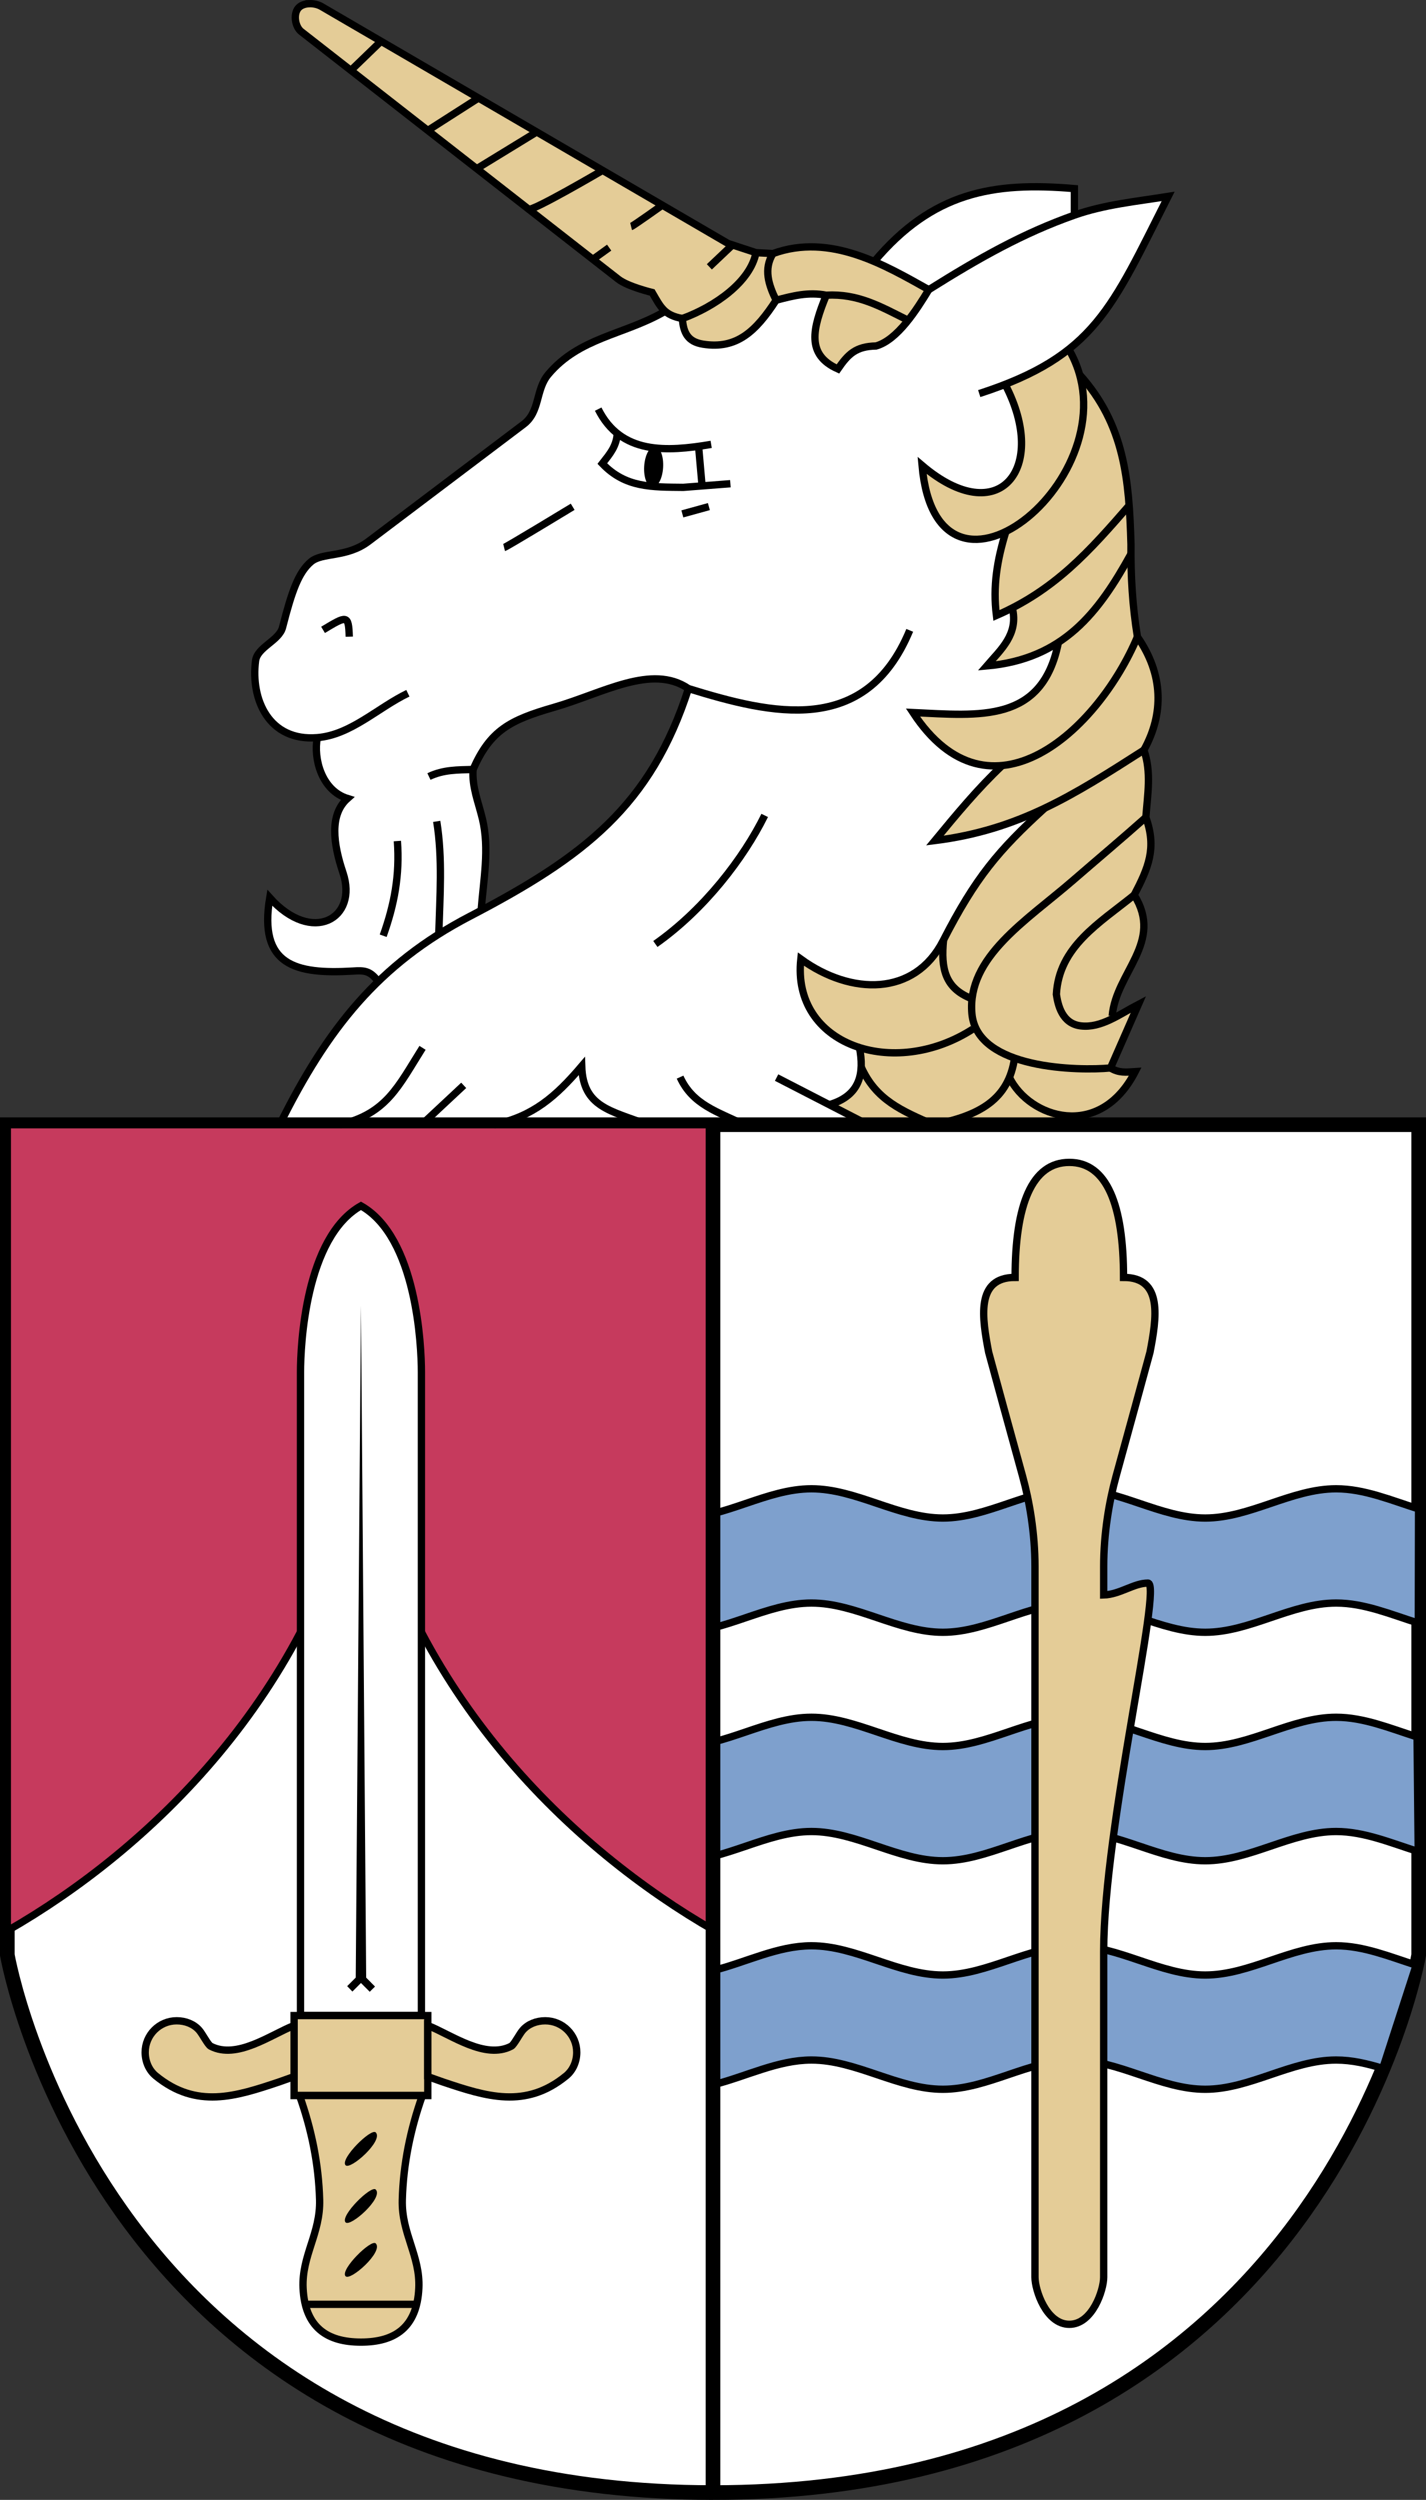 <?xml version="1.0" encoding="UTF-8" standalone="no"?>
<!-- Created with Inkscape (http://www.inkscape.org/) -->

<svg
   version="1.1"
   id="svg2"
   width="194.837"
   height="341.495"
   viewBox="0 0 194.837 341.495"
   sodipodi:docname="NaXhagPs_400x400.svg"
   inkscape:version="1.1.1 (3bf5ae0d25, 2021-09-20)"
   xmlns:inkscape="http://www.inkscape.org/namespaces/inkscape"
   xmlns:sodipodi="http://sodipodi.sourceforge.net/DTD/sodipodi-0.dtd"
   xmlns="http://www.w3.org/2000/svg"
   xmlns:svg="http://www.w3.org/2000/svg">
  <rect x="0" y="0" width="194.837" height="341.495" fill="#333333" stroke="none"/>
  <defs
     id="defs6" />
  <sodipodi:namedview
     id="namedview4"
     pagecolor="#ffffff"
     bordercolor="#666666"
     borderopacity="1.0"
     inkscape:pageshadow="2"
     inkscape:pageopacity="0.0"
     inkscape:pagecheckerboard="0"
     showgrid="false"
     inkscape:object-paths="true"
     showguides="true"
     inkscape:guide-bbox="true"
     inkscape:snap-midpoints="true"
     inkscape:lockguides="false"
     inkscape:snap-intersection-paths="true"
     inkscape:zoom="1.4142136"
     inkscape:cx="579.12045"
     inkscape:cy="193.74726"
     inkscape:window-width="3824"
     inkscape:window-height="1002"
     inkscape:window-x="-8"
     inkscape:window-y="3"
     inkscape:window-maximized="0"
     inkscape:current-layer="g8"
     fit-margin-top="0"
     fit-margin-left="0"
     fit-margin-right="0"
     fit-margin-bottom="0"
     inkscape:snap-page="true" />
  <g
     inkscape:groupmode="layer"
     inkscape:label="Image"
     id="g8"
     transform="translate(-102.331,-30.298)">
    <g
       id="g60819">
      <path
         style="font-variation-settings:normal;opacity:1;vector-effect:none;fill:#ffffff;fill-opacity:1;stroke:none;stroke-width:1px;stroke-linecap:butt;stroke-linejoin:miter;stroke-miterlimit:4;stroke-dasharray:none;stroke-dashoffset:0;stroke-opacity:1;-inkscape-stroke:none;stop-color:#000000;stop-opacity:1"
         d="m 140.537,183.936 h 103.746 l 5.834,-84.872 -6.821,-17.868 7.459,-5.355 5.92,-8.445 L 261.938,57.125 249.125,59.688 v -3.625 l -10.974,0.158 -7.934,2.649 -4.432,3.076 -4.007,4.075 L 193,72.938 l -11.272,4.898 -4.653,3.823 -1.172,2.777 -1.25,3.049 -4.095,3.27 -19.645,14.509 -6.096,1.779 -2.611,4.518 -1.391,4.786 -2.523,2.528 -1.092,2.133 0.021,2.655 1.311,4.021 2.32,2.368 4.835,1.01 -0.123,1.014 1.097,4.704 1.803,1.956 1.348,0.639 -0.98,1.203 -0.61,1.658 -0.338,3.087 1.518,4.922 -0.089,3.412 -2,2.27 -3.591,0.157 -4.535,-3.147 -0.253,3.808 0.765,2.992 2.262,2.213 4.064,1.009 4.049,0.015 2.216,0.039 1.713,1.371 8.278,-6.481 5.79,-3.244 0.59,-9.638 -1.539,-7.195 -0.157,-2.418 3.432,-5.032 5.594,-2.838 6.984,-2.3 6.543,-1.983 3.317,-0.175 3.565,1.279 -1.212,3.412 -3.653,7.418 -5.106,6.625 -8.769,7.218 -9.645,5.879 -5.193,2.95 -3.055,2.171 -2.862,2.193 -2.105,1.768 -2.912,2.567 -6.453,8.55 z"
         id="path60207" />
      <g
         id="g60070">
        <rect
           style="fill:#e4cc97;fill-opacity:1;fill-rule:evenodd"
           id="rect59315"
           width="3.078"
           height="6.289"
           x="206.344"
           y="64.851"
           ry="2.1038401e-05" />
        <path
           style="font-variation-settings:normal;opacity:1;vector-effect:none;fill:#e4cc97;fill-opacity:1;stroke:none;stroke-width:1px;stroke-linecap:butt;stroke-linejoin:miter;stroke-miterlimit:4;stroke-dasharray:none;stroke-dashoffset:0;stroke-opacity:1;-inkscape-stroke:none;stop-color:#000000;stop-opacity:1"
           d="m 215.635,181.206 5.303,2.73 h 27.434 c 0,0 4.95,-2.494 4.982,-2.514 0.032,-0.02 3.707,-4.042 3.707,-4.042 l 0.377,-0.693 -3.375,-0.5 1.906,-4.344 2.136,-4.525 -3.757,2.12 0.36,-2.435 2.599,-5.568 1.295,-4.171 -0.906,-4.016 -0.398,-0.69 1.85,-4.186 0.406,-3.477 -0.665,-2.943 0.346,-5.598 -0.612,-3.594 1.765,-4.969 -0.062,-4.561 -0.898,-2.913 -1.689,-3.025 -0.79,-7.572 -0.415,-11.268 -1.43,-7.756 -2.557,-5.629 -1.798,-2.526 -0.917,-1.074 -1.475,-3.459 -8.697,4.797 1.814,4.696 0.427,3.5 -1.134,4.243 -2.052,1.842 -3.57,0.413 -3.911,-1.517 -2.922,-2.107 0.531,3.335 1.534,3.77 2.426,2.311 3.678,0.634 3.288,-1.019 -0.753,2.761 -0.722,5.927 0.178,2.781 2.175,-1.03 0.167,1.87 -1.537,3.584 -2.131,2.471 4.239,-0.741 5.559,-2.477 -1.289,3.994 -2.249,3.042 -2.802,1.719 -3.646,0.882 -4.706,0.172 -5.181,-0.227 1.795,2.407 3.037,2.81 4.993,1.99 2.374,0.03 -2.665,2.675 -3.17,3.546 -3.371,4.035 9.967,-2.333 5.046,-2.096 -4.149,3.978 -5.638,6.974 -4.036,7.037 -3.171,3.987 -4.407,1.965 -5.01,-0.134 -5.375,-2.174 -1.539,-1.017 0.063,3.36 1.968,4.67 2.688,2.502 c 0,0 3.29,1.554 3.29,1.554 l 0.236,2.65 -0.812,2.781 z"
           id="path59143" />
        <path
           style="font-variation-settings:normal;opacity:1;fill:#ffffff;fill-opacity:1;stroke:#000000;stroke-width:2;stroke-linecap:butt;stroke-linejoin:miter;stroke-miterlimit:4;stroke-dasharray:none;stroke-dashoffset:0;stroke-opacity:1;stop-color:#000000;stop-opacity:1"
           d="m 199.75,370.793 c 83.672,6e-5 96.419,-73.435 96.419,-73.435 V 183.936 H 103.331 v 113.421 c 0,0 12.747,73.435 96.418,73.435 z"
           id="path860"
           sodipodi:nodetypes="zccccz" />
        <path
           style="font-variation-settings:normal;opacity:1;vector-effect:none;fill:#7ea0cd;fill-opacity:1;stroke:#000000;stroke-width:1px;stroke-linecap:butt;stroke-linejoin:miter;stroke-miterlimit:4;stroke-dasharray:none;stroke-dashoffset:0;stroke-opacity:1;-inkscape-stroke:none;stop-color:#000000;stop-opacity:1"
           d="m 296.151,236.422 c -3.728,-1.173 -7.415,-2.752 -11.263,-2.75 -6.126,0.003 -11.753,3.993 -17.879,3.996 -6.126,0.003 -11.842,-3.999 -17.968,-3.996 -6.126,0.003 -11.753,3.993 -17.879,3.996 -6.126,0.003 -11.842,-3.999 -17.968,-3.996 -6.126,0.003 -11.753,3.993 -17.879,3.996 -6.126,0.003 -17.968,-3.996 -17.968,-3.996 v 15.607 c 0,0 11.842,4 17.968,3.996 6.126,-0.003 11.753,-3.993 17.879,-3.996 6.126,-0.003 11.842,4 17.968,3.996 6.126,-0.003 11.753,-3.993 17.879,-3.996 6.126,-0.003 11.842,4 17.968,3.996 6.126,-0.003 11.753,-3.993 17.879,-3.996 3.837,-0.002 7.513,1.567 11.23,2.74 v 0 z"
           id="path9357"
           sodipodi:nodetypes="cszzzzzcczzzzzscccc" />
        <path
           style="font-variation-settings:normal;opacity:1;vector-effect:none;fill:#7ea0cd;fill-opacity:1;stroke:#000000;stroke-width:1px;stroke-linecap:butt;stroke-linejoin:miter;stroke-miterlimit:4;stroke-dasharray:none;stroke-dashoffset:0;stroke-opacity:1;-inkscape-stroke:none;stop-color:#000000;stop-opacity:1"
           d="m 295.949,267.571 c -3.66,-1.166 -7.283,-2.688 -11.062,-2.687 -6.126,0.003 -11.753,3.993 -17.879,3.996 -6.126,0.003 -11.842,-3.999 -17.968,-3.996 -6.126,0.003 -11.753,3.993 -17.879,3.996 -6.126,0.003 -11.842,-3.999 -17.968,-3.996 -6.126,0.003 -11.753,3.993 -17.879,3.996 -6.126,0.003 -17.968,-3.996 -17.968,-3.996 l 6.954,10.739 c 0,0 4.888,8.867 11.014,8.864 6.126,-0.003 11.753,-3.993 17.879,-3.996 6.126,-0.003 11.842,4 17.968,3.996 6.126,-0.003 11.753,-3.993 17.879,-3.996 6.126,-0.003 11.842,4 17.968,3.996 6.126,-0.003 11.753,-3.993 17.879,-3.996 3.832,-0.002 7.504,1.564 11.216,2.736 v 0 l -0.155,-15.656 c 0,0 0.013,0.007 0,0 z"
           id="path10413"
           sodipodi:nodetypes="cszzzzzcczzzzzscccc" />
        <path
           style="font-variation-settings:normal;opacity:1;vector-effect:none;fill:#7ea0cd;fill-opacity:1;stroke:#000000;stroke-width:1px;stroke-linecap:butt;stroke-linejoin:miter;stroke-miterlimit:4;stroke-dasharray:none;stroke-dashoffset:0;stroke-opacity:1;-inkscape-stroke:none;stop-color:#000000;stop-opacity:1"
           d="m 295.824,298.745 c -3.617,-1.161 -7.201,-2.648 -10.937,-2.647 -6.126,0.003 -11.753,3.993 -17.879,3.996 -6.126,0.003 -11.842,-3.999 -17.968,-3.996 -6.126,0.003 -11.753,3.993 -17.879,3.996 -6.126,0.003 -11.842,-3.999 -17.968,-3.996 -4.617,0.002 -8.95,2.269 -13.427,3.387 l 0.088,15.585 c 4.446,-1.126 8.752,-3.363 13.339,-3.365 6.126,-0.003 11.842,4 17.968,3.996 6.126,-0.003 11.753,-3.993 17.879,-3.996 6.126,-0.003 11.842,4 17.968,3.996 6.126,-0.003 11.753,-3.993 17.879,-3.996 2.162,-10e-4 4.274,0.497 6.37,1.142 v 0 z"
           id="path10415"
           sodipodi:nodetypes="cszzzsccszzzscccc" />
        <path
           style="font-variation-settings:normal;opacity:1;vector-effect:none;fill:#c63a5d;fill-opacity:1;stroke:#000000;stroke-width:1px;stroke-linecap:butt;stroke-linejoin:miter;stroke-miterlimit:4;stroke-dasharray:none;stroke-dashoffset:0;stroke-opacity:1;-inkscape-stroke:none;stop-color:#000000;stop-opacity:1"
           d="m 199.967,294.054 c -19.38,-11.105 -41.604,-32.243 -48.318,-63.531 -6.714,31.288 -28.938,52.427 -48.318,63.531 V 183.936 H 199.75 Z"
           id="path36638"
           sodipodi:nodetypes="ccc" />
        <path
           style="font-variation-settings:normal;opacity:1;vector-effect:none;fill:none;fill-opacity:1;stroke:#000000;stroke-width:1px;stroke-linecap:butt;stroke-linejoin:miter;stroke-miterlimit:4;stroke-dasharray:none;stroke-dashoffset:0;stroke-opacity:1;-inkscape-stroke:none;stop-color:#000000;stop-opacity:1"
           d="M 103.331,183.936 Z"
           id="path1328" />
        <path
           style="font-variation-settings:normal;opacity:1;fill:none;fill-opacity:1;stroke:#000000;stroke-width:2;stroke-linecap:butt;stroke-linejoin:miter;stroke-miterlimit:4;stroke-dasharray:none;stroke-dashoffset:0;stroke-opacity:1;stop-color:#000000;stop-opacity:1"
           d="m 199.75,183.936 6e-5,186.857"
           id="path1784" />
        <path
           style="font-variation-settings:normal;opacity:1;vector-effect:none;fill:#e4cc97;fill-opacity:1;stroke:#000000;stroke-width:1px;stroke-linecap:butt;stroke-linejoin:miter;stroke-miterlimit:4;stroke-dasharray:none;stroke-dashoffset:0;stroke-opacity:1;-inkscape-stroke:none;stop-color:#000000;stop-opacity:1"
           d="M 253.129,341.377 V 296.857 c 0,-16.928 8.104,-50.304 6.048,-50.304 -1.936,0 -3.837,1.56 -6.048,1.623 v -3.878 c 0,-4.545 0.749,-8.906 1.693,-12.34 1.613,-5.863 3.9,-14.192 4.635,-16.936 0.882,-4.606 1.823,-10.242 -3.616,-10.223 0,-9.929 -2.286,-15.715 -7.406,-15.715 -5.12,0 -7.406,5.786 -7.406,15.715 -5.439,-0.019 -4.498,5.617 -3.616,10.223 0.735,2.745 3.023,11.074 4.635,16.936 0.945,3.434 1.693,7.795 1.693,12.34 v 97.079 c 0,1.759 1.537,6.433 4.694,6.433 3.157,0 4.694,-4.673 4.694,-6.433 z"
           id="path25877"
           sodipodi:nodetypes="csccsscccccssccc" />
        <path
           style="font-variation-settings:normal;opacity:1;fill:#ffffff;fill-opacity:1;stroke:#000000;stroke-width:1;stroke-linecap:butt;stroke-linejoin:miter;stroke-miterlimit:4;stroke-dasharray:none;stroke-dashoffset:0;stroke-opacity:1;stop-color:#000000;stop-opacity:1"
           d="m 159.91,305.633 v -87.895 c 0,-3.604 -0.649,-18.425 -8.261,-22.718 -7.612,4.293 -8.261,19.114 -8.261,22.718 v 87.895 h 8.261 z"
           id="path1463"
           sodipodi:nodetypes="ccccccc" />
        <path
           style="font-variation-settings:normal;opacity:1;fill:#e4cc97;fill-opacity:1;stroke:#000000;stroke-width:1;stroke-linecap:butt;stroke-linejoin:miter;stroke-miterlimit:4;stroke-dasharray:none;stroke-dashoffset:0;stroke-opacity:1;stop-color:#000000;stop-opacity:1"
           d="m 142.516,305.633 v 10.927 h 18.267 v -10.927 z"
           id="path2492" />
        <path
           style="font-variation-settings:normal;opacity:1;fill:#e4cc97;fill-opacity:1;stroke:#000000;stroke-width:1;stroke-linecap:butt;stroke-linejoin:miter;stroke-miterlimit:4;stroke-dasharray:none;stroke-dashoffset:0;stroke-opacity:1;stop-color:#000000;stop-opacity:1"
           d="m 142.516,313.969 -2.078,0.738 c -5.916,1.982 -11.267,3.713 -16.824,-0.836 -0.919,-0.752 -1.447,-1.939 -1.447,-3.22 0,-2.378 1.928,-4.306 4.306,-4.306 1.201,0 2.336,0.446 3.068,1.285 0.468,0.536 1.174,1.958 1.567,2.185 3.584,1.867 8.201,-1.558 11.407,-2.827 z"
           id="path2767"
           sodipodi:nodetypes="ccsssscc" />
        <path
           style="font-variation-settings:normal;opacity:1;fill:#e4cc97;fill-opacity:1;stroke:#000000;stroke-width:1;stroke-linecap:butt;stroke-linejoin:miter;stroke-miterlimit:4;stroke-dasharray:none;stroke-dashoffset:0;stroke-opacity:1;stop-color:#000000;stop-opacity:1"
           d="m 160.783,313.969 2.078,0.738 c 5.916,1.982 11.267,3.713 16.824,-0.836 0.919,-0.752 1.447,-1.939 1.447,-3.22 0,-2.378 -1.928,-4.306 -4.306,-4.306 -1.201,0 -2.336,0.446 -3.068,1.285 -0.468,0.536 -1.174,1.958 -1.567,2.185 -3.584,1.867 -8.201,-1.558 -11.407,-2.827 z"
           id="path11408"
           sodipodi:nodetypes="ccsssscc" />
        <path
           style="font-variation-settings:normal;opacity:1;fill:#e4cc97;fill-opacity:1;stroke:#000000;stroke-width:1;stroke-linecap:butt;stroke-linejoin:miter;stroke-miterlimit:4;stroke-dasharray:none;stroke-dashoffset:0;stroke-opacity:1;stop-color:#000000;stop-opacity:1"
           d="m 160.044,316.559 c -1.647,4.635 -2.614,9.372 -2.747,14.247 -0.125,4.586 2.465,7.638 2.26,12.065 -0.247,5.327 -3.237,7.371 -7.908,7.371 -4.671,0 -7.661,-2.044 -7.908,-7.371 -0.205,-4.427 2.385,-7.479 2.26,-12.065 -0.133,-4.875 -1.1,-9.612 -2.747,-14.247 z"
           id="path12568"
           sodipodi:nodetypes="csssssc" />
        <path
           style="font-variation-settings:normal;opacity:1;fill:none;fill-opacity:1;stroke:#000000;stroke-width:1;stroke-linecap:butt;stroke-linejoin:miter;stroke-miterlimit:4;stroke-dasharray:none;stroke-dashoffset:0;stroke-opacity:1;stop-color:#000000;stop-opacity:1"
           d="m 144.04,345.078 h 15.218"
           id="path13034" />
        <path
           style="font-variation-settings:normal;opacity:1;vector-effect:none;fill:#000000;fill-opacity:1;stroke:none;stroke-width:1px;stroke-linecap:butt;stroke-linejoin:miter;stroke-miterlimit:4;stroke-dasharray:none;stroke-dashoffset:0;stroke-opacity:1;-inkscape-stroke:none;stop-color:#000000;stop-opacity:1"
           d="m 149.535,326.066 c -0.745,-0.892 3.513,-5.092 4.131,-4.475 1.113,1.113 -3.505,5.223 -4.131,4.475 z"
           id="path13149"
           sodipodi:nodetypes="sss" />
        <path
           style="font-variation-settings:normal;opacity:1;vector-effect:none;fill:#000000;fill-opacity:1;stroke:none;stroke-width:1px;stroke-linecap:butt;stroke-linejoin:miter;stroke-miterlimit:4;stroke-dasharray:none;stroke-dashoffset:0;stroke-opacity:1;-inkscape-stroke:none;stop-color:#000000;stop-opacity:1"
           d="m 149.535,333.869 c -0.745,-0.892 3.513,-5.092 4.131,-4.475 1.113,1.113 -3.505,5.223 -4.131,4.475 z"
           id="path14119"
           sodipodi:nodetypes="sss" />
        <path
           style="font-variation-settings:normal;opacity:1;vector-effect:none;fill:#000000;fill-opacity:1;stroke:none;stroke-width:1px;stroke-linecap:butt;stroke-linejoin:miter;stroke-miterlimit:4;stroke-dasharray:none;stroke-dashoffset:0;stroke-opacity:1;-inkscape-stroke:none;stop-color:#000000;stop-opacity:1"
           d="m 149.535,341.23 c -0.745,-0.892 3.513,-5.092 4.131,-4.475 1.113,1.113 -3.505,5.223 -4.131,4.475 z"
           id="path14121"
           sodipodi:nodetypes="sss" />
        <path
           style="font-variation-settings:normal;opacity:1;vector-effect:none;fill:#000000;fill-opacity:1;stroke:none;stroke-width:1px;stroke-linecap:butt;stroke-linejoin:miter;stroke-miterlimit:4;stroke-dasharray:none;stroke-dashoffset:0;stroke-opacity:1;-inkscape-stroke:none;stop-color:#000000;stop-opacity:1"
           d="m 152.362,300.447 1.207,1.225 -0.721,0.711 -1.199,-1.199 -1.169,1.169 -0.713,-0.738 1.169,-1.169 0.713,-91.824 z"
           id="path14158"
           sodipodi:nodetypes="ccccccccc" />
        <path
           style="font-variation-settings:normal;opacity:1;vector-effect:none;fill:none;fill-opacity:1;stroke:#000000;stroke-width:1px;stroke-linecap:butt;stroke-linejoin:miter;stroke-miterlimit:4;stroke-dasharray:none;stroke-dashoffset:0;stroke-opacity:1;-inkscape-stroke:none;stop-color:#000000;stop-opacity:1"
           d="m 140.537,183.936 c 6.499,-13.094 13.504,-21.962 25.986,-28.461 15.639,-8.142 24.72,-15.111 29.875,-31.113"
           id="path23098"
           sodipodi:nodetypes="csc" />
        <path
           style="font-variation-settings:normal;opacity:1;vector-effect:none;fill:none;fill-opacity:1;stroke:#000000;stroke-width:1px;stroke-linecap:butt;stroke-linejoin:miter;stroke-miterlimit:4;stroke-dasharray:none;stroke-dashoffset:0;stroke-opacity:1;-inkscape-stroke:none;stop-color:#000000;stop-opacity:1"
           d="m 226.628,116.407 c -6.023,14.552 -18.85,11.47 -30.229,7.955 -5.03,-3.425 -11.687,0.636 -18.385,2.563 -6.044,1.739 -8.712,3.163 -11.049,8.485"
           id="path23920"
           sodipodi:nodetypes="ccsc" />
        <path
           style="font-variation-settings:normal;opacity:1;vector-effect:none;fill:none;fill-opacity:1;stroke:#000000;stroke-width:1px;stroke-linecap:butt;stroke-linejoin:miter;stroke-miterlimit:4;stroke-dasharray:none;stroke-dashoffset:0;stroke-opacity:1;-inkscape-stroke:none;stop-color:#000000;stop-opacity:1"
           d="m 160.938,136.375 c 1.967,-0.936 3.905,-0.907 6.028,-0.964"
           id="path25593"
           sodipodi:nodetypes="cc" />
        <path
           style="font-variation-settings:normal;opacity:1;vector-effect:none;fill:none;fill-opacity:1;stroke:#000000;stroke-width:1px;stroke-linecap:butt;stroke-linejoin:miter;stroke-miterlimit:4;stroke-dasharray:none;stroke-dashoffset:0;stroke-opacity:1;-inkscape-stroke:none;stop-color:#000000;stop-opacity:1"
           d="m 166.966,135.411 c -0.154,2.446 0.732,4.451 1.284,6.777 0.975,4.104 0.129,8.307 -0.178,12.474"
           id="path25883"
           sodipodi:nodetypes="csc" />
        <path
           style="font-variation-settings:normal;opacity:1;vector-effect:none;fill:none;fill-opacity:1;stroke:#000000;stroke-width:1px;stroke-linecap:butt;stroke-linejoin:miter;stroke-miterlimit:4;stroke-dasharray:none;stroke-dashoffset:0;stroke-opacity:1;-inkscape-stroke:none;stop-color:#000000;stop-opacity:1"
           d="m 191.875,159.25 c 6.707,-4.715 12.073,-11.754 14.938,-17.562"
           id="path26705"
           sodipodi:nodetypes="cc" />
        <path
           style="font-variation-settings:normal;opacity:1;vector-effect:none;fill:none;fill-opacity:1;stroke:#000000;stroke-width:1px;stroke-linecap:butt;stroke-linejoin:miter;stroke-miterlimit:4;stroke-dasharray:none;stroke-dashoffset:0;stroke-opacity:1;-inkscape-stroke:none;stop-color:#000000;stop-opacity:1"
           d="m 162,142.5 c 0.821,5.115 0.431,10.256 0.281,15.405"
           id="path27162"
           sodipodi:nodetypes="cc" />
        <path
           style="font-variation-settings:normal;opacity:1;vector-effect:none;fill:none;fill-opacity:1;stroke:#000000;stroke-width:1px;stroke-linecap:butt;stroke-linejoin:miter;stroke-miterlimit:4;stroke-dasharray:none;stroke-dashoffset:0;stroke-opacity:1;-inkscape-stroke:none;stop-color:#000000;stop-opacity:1"
           d="m 156.625,145.188 c 0.34,4.668 -0.408,8.644 -1.938,12.938"
           id="path27254"
           sodipodi:nodetypes="cc" />
        <path
           style="font-variation-settings:normal;opacity:1;vector-effect:none;fill:none;fill-opacity:1;stroke:#000000;stroke-width:1px;stroke-linecap:butt;stroke-linejoin:miter;stroke-miterlimit:4;stroke-dasharray:none;stroke-dashoffset:0;stroke-opacity:1;-inkscape-stroke:none;stop-color:#000000;stop-opacity:1"
           d="m 154.003,164.386 c -1.098,-1.519 -1.917,-1.541 -3.483,-1.435 -7.823,0.46 -12.878,-0.782 -11.333,-10.014 5.785,6.453 12.119,2.864 10,-3.438 -1.328,-3.95 -1.858,-7.925 0.625,-10.125 -3.516,-1.084 -4.687,-5.429 -4.125,-8.312"
           id="path27506"
           sodipodi:nodetypes="cccscc" />
        <path
           style="font-variation-settings:normal;opacity:1;vector-effect:none;fill:none;fill-opacity:1;stroke:#000000;stroke-width:1px;stroke-linecap:butt;stroke-linejoin:miter;stroke-miterlimit:4;stroke-dasharray:none;stroke-dashoffset:0;stroke-opacity:1;-inkscape-stroke:none;stop-color:#000000;stop-opacity:1"
           d="m 158.062,125 c -4.14,1.996 -7.789,5.685 -12.375,6.062 -6.595,0.543 -9.125,-5.195 -8.438,-10.5 0.243,-1.877 3.22,-2.732 3.688,-4.562 1.268,-4.964 2.18,-7.522 3.892,-8.968 1.551,-1.31 4.864,-0.521 7.858,-2.782 l 21.188,-16 c 2.279,-1.721 1.605,-4.707 3.375,-6.812 4.224,-5.026 10.28,-5.387 15.75,-8.5"
           id="path29384"
           sodipodi:nodetypes="csssssssc" />
        <path
           style="font-variation-settings:normal;opacity:1;vector-effect:none;fill:none;fill-opacity:1;stroke:#000000;stroke-width:1px;stroke-linecap:butt;stroke-linejoin:miter;stroke-miterlimit:4;stroke-dasharray:none;stroke-dashoffset:0;stroke-opacity:1;-inkscape-stroke:none;stop-color:#000000;stop-opacity:1"
           d="m 146.47,116.341 c 3.236,-1.937 3.488,-2.134 3.58,0.929"
           id="path33508"
           sodipodi:nodetypes="cc" />
        <path
           style="font-variation-settings:normal;opacity:1;vector-effect:none;fill:none;fill-opacity:1;stroke:#000000;stroke-width:1px;stroke-linecap:butt;stroke-linejoin:miter;stroke-miterlimit:4;stroke-dasharray:none;stroke-dashoffset:0;stroke-opacity:1;-inkscape-stroke:none;stop-color:#000000;stop-opacity:1"
           d="m 171.208,105.094 c 0.354,-0.088 9.369,-5.568 9.369,-5.568"
           id="path34136" />
        <path
           style="font-variation-settings:normal;opacity:1;vector-effect:none;fill:none;fill-opacity:1;stroke:#000000;stroke-width:1px;stroke-linecap:butt;stroke-linejoin:miter;stroke-miterlimit:4;stroke-dasharray:none;stroke-dashoffset:0;stroke-opacity:1;-inkscape-stroke:none;stop-color:#000000;stop-opacity:1"
           d="m 195.562,100.5 3.625,-1"
           id="path34140" />
        <path
           style="font-variation-settings:normal;opacity:1;vector-effect:none;fill:none;fill-opacity:1;stroke:#000000;stroke-width:1px;stroke-linecap:butt;stroke-linejoin:miter;stroke-miterlimit:4;stroke-dasharray:none;stroke-dashoffset:0;stroke-opacity:1;-inkscape-stroke:none;stop-color:#000000;stop-opacity:1"
           d="M 184.062,86.188 C 187.155,92.375 193.347,92.043 199.5,91"
           id="path34142"
           sodipodi:nodetypes="cc" />
        <path
           style="font-variation-settings:normal;opacity:1;vector-effect:none;fill:none;fill-opacity:1;stroke:#000000;stroke-width:1px;stroke-linecap:butt;stroke-linejoin:miter;stroke-miterlimit:4;stroke-dasharray:none;stroke-dashoffset:0;stroke-opacity:1;-inkscape-stroke:none;stop-color:#000000;stop-opacity:1"
           d="m 186.676,89.514 c -0.137,1.777 -0.998,2.764 -2.051,4.111 3.165,3.322 6.752,3.199 11.062,3.25 l 6.438,-0.5"
           id="path34542"
           sodipodi:nodetypes="cccc" />
        <path
           style="font-variation-settings:normal;opacity:1;vector-effect:none;fill:none;fill-opacity:1;stroke:#000000;stroke-width:1px;stroke-linecap:butt;stroke-linejoin:miter;stroke-miterlimit:4;stroke-dasharray:none;stroke-dashoffset:0;stroke-opacity:1;-inkscape-stroke:none;stop-color:#000000;stop-opacity:1"
           d="m 197.78,91.269 0.476,5.407"
           id="path34976" />
        <ellipse
           style="fill:#000000;fill-opacity:1;stroke:none;stroke-width:1.456;stroke-miterlimit:4;stroke-dasharray:none;stroke-opacity:1;paint-order:fill markers stroke"
           id="path35082"
           cx="196.967"
           cy="82.346"
           rx="1.297"
           ry="2.798"
           transform="rotate(3.459)" />
        <path
           style="font-variation-settings:normal;opacity:1;vector-effect:none;fill:none;fill-opacity:1;stroke:#000000;stroke-width:1px;stroke-linecap:butt;stroke-linejoin:miter;stroke-miterlimit:4;stroke-dasharray:none;stroke-dashoffset:0;stroke-opacity:1;-inkscape-stroke:none;stop-color:#000000;stop-opacity:1"
           d="m 148.75,183.936 c 6.414,-1.515 7.978,-5.205 11.312,-10.499"
           id="path35329"
           sodipodi:nodetypes="cc" />
        <path
           style="font-variation-settings:normal;opacity:1;vector-effect:none;fill:none;fill-opacity:1;stroke:#000000;stroke-width:1px;stroke-linecap:butt;stroke-linejoin:miter;stroke-miterlimit:4;stroke-dasharray:none;stroke-dashoffset:0;stroke-opacity:1;-inkscape-stroke:none;stop-color:#000000;stop-opacity:1"
           d="m 159.938,183.936 5.75,-5.374"
           id="path35421" />
        <path
           style="font-variation-settings:normal;opacity:1;vector-effect:none;fill:none;fill-opacity:1;stroke:#000000;stroke-width:1px;stroke-linecap:butt;stroke-linejoin:miter;stroke-miterlimit:4;stroke-dasharray:none;stroke-dashoffset:0;stroke-opacity:1;-inkscape-stroke:none;stop-color:#000000;stop-opacity:1"
           d="m 169.812,183.936 c 5.337,-1.125 8.429,-3.807 12,-7.999 0.182,5.59 3.873,6.051 9,7.999"
           id="path35423"
           sodipodi:nodetypes="ccc" />
        <path
           style="font-variation-settings:normal;opacity:1;vector-effect:none;fill:none;fill-opacity:1;stroke:#000000;stroke-width:1px;stroke-linecap:butt;stroke-linejoin:miter;stroke-miterlimit:4;stroke-dasharray:none;stroke-dashoffset:0;stroke-opacity:1;-inkscape-stroke:none;stop-color:#000000;stop-opacity:1"
           d="m 195.25,177.438 c 1.731,3.81 5.175,4.729 8.75,6.499"
           id="path35899"
           sodipodi:nodetypes="cc" />
        <path
           style="font-variation-settings:normal;opacity:1;vector-effect:none;fill:none;fill-opacity:1;stroke:#000000;stroke-width:1px;stroke-linecap:butt;stroke-linejoin:miter;stroke-miterlimit:4;stroke-dasharray:none;stroke-dashoffset:0;stroke-opacity:1;-inkscape-stroke:none;stop-color:#000000;stop-opacity:1"
           d="m 208.438,177.5 12.5,6.436"
           id="path36071" />
        <path
           id="path36437"
           style="font-variation-settings:normal;opacity:1;vector-effect:none;fill:#e4cc97;fill-opacity:1;stroke:#000000;stroke-width:1px;stroke-linecap:butt;stroke-linejoin:miter;stroke-miterlimit:4;stroke-dasharray:none;stroke-dashoffset:0;stroke-opacity:1;-inkscape-stroke:none;stop-color:#000000;stop-opacity:1"
           d="m 144.562,30.801 c -0.598,0.026 -1.166,0.222 -1.5,0.637 -0.673,0.835 -0.408,2.527 0.438,3.188 13.621,10.636 43.312,33.812 43.312,33.812 1.305,1.019 4.625,1.812 4.625,1.812 1.194,2.054 1.648,3.1 4.125,3.562 0.139,1.946 0.754,3.171 2.812,3.5 4.621,0.739 7.24,-1.757 10,-6 -1.039,-2.125 -1.728,-4.25 -0.438,-6.375 l -2.312,-0.125 -3.812,-1.25 c 0,0 -36.446,-21.236 -55.562,-32.375 -0.46,-0.268 -1.089,-0.413 -1.688,-0.387 z M 208.375,71.312 c 2.343,-0.621 4.394,-1.144 6.852,-0.689 -1.885,4.599 -2.761,8.133 1.59,10.076 1.394,-2.021 2.426,-3.078 5.215,-3.139 2.952,-0.835 5.569,-5.011 7.203,-7.689 -5.943,-3.314 -13.433,-7.801 -21.297,-4.934"
           sodipodi:nodetypes="ssscccsccccsscccccc" />
        <path
           style="font-variation-settings:normal;opacity:1;vector-effect:none;fill:none;fill-opacity:1;stroke:#000000;stroke-width:1px;stroke-linecap:butt;stroke-linejoin:miter;stroke-miterlimit:4;stroke-dasharray:none;stroke-dashoffset:0;stroke-opacity:1;-inkscape-stroke:none;stop-color:#000000;stop-opacity:1"
           d="m 150.274,39.914 4.119,-3.982"
           id="path38593" />
        <path
           style="font-variation-settings:normal;opacity:1;vector-effect:none;fill:none;fill-opacity:1;stroke:#000000;stroke-width:1px;stroke-linecap:butt;stroke-linejoin:miter;stroke-miterlimit:4;stroke-dasharray:none;stroke-dashoffset:0;stroke-opacity:1;-inkscape-stroke:none;stop-color:#000000;stop-opacity:1"
           d="m 160.783,48.118 6.924,-4.428"
           id="path38595" />
        <path
           style="font-variation-settings:normal;opacity:1;vector-effect:none;fill:none;fill-opacity:1;stroke:#000000;stroke-width:1px;stroke-linecap:butt;stroke-linejoin:miter;stroke-miterlimit:4;stroke-dasharray:none;stroke-dashoffset:0;stroke-opacity:1;-inkscape-stroke:none;stop-color:#000000;stop-opacity:1"
           d="m 167.471,53.34 8.193,-5.013"
           id="path38597" />
        <path
           style="font-variation-settings:normal;opacity:1;vector-effect:none;fill:none;fill-opacity:1;stroke:#000000;stroke-width:1px;stroke-linecap:butt;stroke-linejoin:miter;stroke-miterlimit:4;stroke-dasharray:none;stroke-dashoffset:0;stroke-opacity:1;-inkscape-stroke:none;stop-color:#000000;stop-opacity:1"
           d="m 174.554,58.869 c 0.465,0.363 10.112,-5.297 10.112,-5.297"
           id="path38599" />
        <path
           style="font-variation-settings:normal;opacity:1;vector-effect:none;fill:none;fill-opacity:1;stroke:#000000;stroke-width:1px;stroke-linecap:butt;stroke-linejoin:miter;stroke-miterlimit:4;stroke-dasharray:none;stroke-dashoffset:0;stroke-opacity:1;-inkscape-stroke:none;stop-color:#000000;stop-opacity:1"
           d="M 183.338,65.725 185.562,64.125"
           id="path38603" />
        <path
           style="font-variation-settings:normal;opacity:1;vector-effect:none;fill:none;fill-opacity:1;stroke:#000000;stroke-width:1px;stroke-linecap:butt;stroke-linejoin:miter;stroke-miterlimit:4;stroke-dasharray:none;stroke-dashoffset:0;stroke-opacity:1;-inkscape-stroke:none;stop-color:#000000;stop-opacity:1"
           d="m 188.562,61.25 c 0.25,-0.062 4.259,-2.926 4.259,-2.926"
           id="path38605" />
        <path
           style="font-variation-settings:normal;opacity:1;vector-effect:none;fill:none;fill-opacity:1;stroke:#000000;stroke-width:1px;stroke-linecap:butt;stroke-linejoin:miter;stroke-miterlimit:4;stroke-dasharray:none;stroke-dashoffset:0;stroke-opacity:1;-inkscape-stroke:none;stop-color:#000000;stop-opacity:1"
           d="m 199.25,66.75 3.158,-2.992"
           id="path38607" />
        <path
           style="font-variation-settings:normal;opacity:1;vector-effect:none;fill:none;fill-opacity:1;stroke:#000000;stroke-width:1px;stroke-linecap:butt;stroke-linejoin:miter;stroke-miterlimit:4;stroke-dasharray:none;stroke-dashoffset:0;stroke-opacity:1;-inkscape-stroke:none;stop-color:#000000;stop-opacity:1"
           d="m 195.562,73.812 c 4.482,-1.64 9.297,-5.025 10.062,-9"
           id="path38609"
           sodipodi:nodetypes="cc" />
        <path
           style="font-variation-settings:normal;opacity:1;vector-effect:none;fill:none;fill-opacity:1;stroke:#000000;stroke-width:1px;stroke-linecap:butt;stroke-linejoin:miter;stroke-miterlimit:4;stroke-dasharray:none;stroke-dashoffset:0;stroke-opacity:1;-inkscape-stroke:none;stop-color:#000000;stop-opacity:1"
           d="m 215.226,70.622 c 4.354,-0.24 7.421,1.548 11.185,3.435"
           id="path41218"
           sodipodi:nodetypes="cc" />
        <path
           style="font-variation-settings:normal;opacity:1;vector-effect:none;fill:none;fill-opacity:1;stroke:#000000;stroke-width:1px;stroke-linecap:butt;stroke-linejoin:miter;stroke-miterlimit:4;stroke-dasharray:none;stroke-dashoffset:0;stroke-opacity:1;-inkscape-stroke:none;stop-color:#000000;stop-opacity:1"
           d="m 221.779,66.021 c 7.953,-9.43 16.179,-10.923 27.346,-9.958 v 3.625"
           id="path41428"
           sodipodi:nodetypes="ccc" />
        <path
           style="font-variation-settings:normal;opacity:1;vector-effect:none;fill:none;fill-opacity:1;stroke:#000000;stroke-width:1px;stroke-linecap:butt;stroke-linejoin:miter;stroke-miterlimit:4;stroke-dasharray:none;stroke-dashoffset:0;stroke-opacity:1;-inkscape-stroke:none;stop-color:#000000;stop-opacity:1"
           d="m 229.235,69.871 c 6.94,-4.356 12.889,-7.711 19.89,-10.183 4.119,-1.455 8.506,-1.871 12.812,-2.562 -7.714,15.202 -9.972,21.808 -25.812,26.938"
           id="path41900"
           sodipodi:nodetypes="cscc" />
        <path
           style="font-variation-settings:normal;opacity:1;vector-effect:none;fill:none;fill-opacity:1;stroke:#000000;stroke-width:1px;stroke-linecap:butt;stroke-linejoin:miter;stroke-miterlimit:4;stroke-dasharray:none;stroke-dashoffset:0;stroke-opacity:1;-inkscape-stroke:none;stop-color:#000000;stop-opacity:1"
           d="m 239.662,82.805 c 6.009,11.494 -0.841,20.009 -11.35,11.07 2.093,23.591 29.681,0.632 20.047,-15.868"
           id="path42813"
           sodipodi:nodetypes="ccc" />
        <path
           style="font-variation-settings:normal;opacity:1;vector-effect:none;fill:none;fill-opacity:1;stroke:#000000;stroke-width:1px;stroke-linecap:butt;stroke-linejoin:miter;stroke-miterlimit:4;stroke-dasharray:none;stroke-dashoffset:0;stroke-opacity:1;-inkscape-stroke:none;stop-color:#000000;stop-opacity:1"
           d="m 239.769,102.906 c -1.208,3.925 -1.796,7.476 -1.297,11.469 8.019,-3.488 12.717,-8.795 18.208,-15.114"
           id="path43707"
           sodipodi:nodetypes="ccc" />
        <path
           style="font-variation-settings:normal;opacity:1;vector-effect:none;fill:none;fill-opacity:1;stroke:#000000;stroke-width:1px;stroke-linecap:butt;stroke-linejoin:miter;stroke-miterlimit:4;stroke-dasharray:none;stroke-dashoffset:0;stroke-opacity:1;-inkscape-stroke:none;stop-color:#000000;stop-opacity:1"
           d="m 249.834,81.467 c 6.166,6.852 6.772,14.396 7.023,23.185 -0.046,4.264 0.201,8.445 0.884,12.64 3.548,5.12 3.64,10.481 0.884,15.468 1.049,3.033 0.495,6.063 0.265,9.192 1.511,4.202 0.352,6.876 -1.591,10.607 4.066,6.491 -2.508,10.555 -3.005,16.529"
           id="path43709"
           sodipodi:nodetypes="ccccccc" />
        <path
           style="font-variation-settings:normal;opacity:1;vector-effect:none;fill:none;fill-opacity:1;stroke:#000000;stroke-width:1px;stroke-linecap:butt;stroke-linejoin:miter;stroke-miterlimit:4;stroke-dasharray:none;stroke-dashoffset:0;stroke-opacity:1;-inkscape-stroke:none;stop-color:#000000;stop-opacity:1"
           d="m 240.647,113.344 c 0.868,3.589 -1.543,5.656 -3.501,7.924 10.485,-0.926 15.298,-7.315 19.706,-15.292"
           id="path45017"
           sodipodi:nodetypes="ccc" />
        <path
           style="font-variation-settings:normal;opacity:1;vector-effect:none;fill:none;fill-opacity:1;stroke:#000000;stroke-width:1px;stroke-linecap:butt;stroke-linejoin:miter;stroke-miterlimit:4;stroke-dasharray:none;stroke-dashoffset:0;stroke-opacity:1;-inkscape-stroke:none;stop-color:#000000;stop-opacity:1"
           d="m 246.944,118.05 c -2.186,11.06 -10.742,10.014 -19.875,9.582 10.495,15.984 25.24,2.54 30.671,-10.341"
           id="path45489"
           sodipodi:nodetypes="ccc" />
        <path
           style="font-variation-settings:normal;opacity:1;vector-effect:none;fill:none;fill-opacity:1;stroke:#000000;stroke-width:1px;stroke-linecap:butt;stroke-linejoin:miter;stroke-miterlimit:4;stroke-dasharray:none;stroke-dashoffset:0;stroke-opacity:1;-inkscape-stroke:none;stop-color:#000000;stop-opacity:1"
           d="m 239.269,134.869 c -3.357,3.169 -6.277,6.704 -9.207,10.256 11.442,-1.435 18.897,-6.169 28.562,-12.366"
           id="path46227"
           sodipodi:nodetypes="ccc" />
        <path
           style="font-variation-settings:normal;opacity:1;vector-effect:none;fill:none;fill-opacity:1;stroke:#000000;stroke-width:1px;stroke-linecap:butt;stroke-linejoin:miter;stroke-miterlimit:4;stroke-dasharray:none;stroke-dashoffset:0;stroke-opacity:1;-inkscape-stroke:none;stop-color:#000000;stop-opacity:1"
           d="m 245.076,140.696 c -6.306,5.748 -9.453,9.458 -13.888,18.116 -3.901,7.615 -12.576,7.472 -19.438,2.5 -1.277,11.733 12.651,16.557 23.5,9.562"
           id="path46927"
           sodipodi:nodetypes="cscc" />
        <path
           style="font-variation-settings:normal;opacity:1;vector-effect:none;fill:none;fill-opacity:1;stroke:#000000;stroke-width:1px;stroke-linecap:butt;stroke-linejoin:miter;stroke-miterlimit:4;stroke-dasharray:none;stroke-dashoffset:0;stroke-opacity:1;-inkscape-stroke:none;stop-color:#000000;stop-opacity:1"
           d="m 231.253,158.685 c -0.403,4.004 0.246,6.582 3.747,8.002"
           id="path51767"
           sodipodi:nodetypes="cc" />
        <path
           style="font-variation-settings:normal;opacity:1;vector-effect:none;fill:none;fill-opacity:1;stroke:#000000;stroke-width:1px;stroke-linecap:butt;stroke-linejoin:miter;stroke-miterlimit:4;stroke-dasharray:none;stroke-dashoffset:0;stroke-opacity:1;-inkscape-stroke:none;stop-color:#000000;stop-opacity:1"
           d="m 258.889,141.952 c -3.278,2.916 -6.637,5.738 -9.952,8.611 -6.331,5.486 -14.49,10.46 -13.814,18.191 0.672,7.685 14.687,7.829 18.939,7.434 L 257.875,167.5 c -2.508,1.307 -5.082,3.276 -7.875,2.938 -2.558,-0.31 -3.121,-2.854 -3.334,-4.309 0.35,-6.519 5.863,-9.718 10.633,-13.57"
           id="path52011"
           sodipodi:nodetypes="cssccscc" />
        <path
           style="font-variation-settings:normal;opacity:1;vector-effect:none;fill:none;fill-opacity:1;stroke:#000000;stroke-width:1px;stroke-linecap:butt;stroke-linejoin:miter;stroke-miterlimit:4;stroke-dasharray:none;stroke-dashoffset:0;stroke-opacity:1;-inkscape-stroke:none;stop-color:#000000;stop-opacity:1"
           d="m 215.635,181.206 c 4.318,-1.266 4.785,-4.402 4.124,-7.807"
           id="path54330"
           sodipodi:nodetypes="cc" />
        <path
           style="font-variation-settings:normal;opacity:1;vector-effect:none;fill:none;fill-opacity:1;stroke:#000000;stroke-width:1px;stroke-linecap:butt;stroke-linejoin:miter;stroke-miterlimit:4;stroke-dasharray:none;stroke-dashoffset:0;stroke-opacity:1;-inkscape-stroke:none;stop-color:#000000;stop-opacity:1"
           d="m 219.995,176.048 c 2.029,4.541 5.582,5.991 9.88,7.888"
           id="path54574"
           sodipodi:nodetypes="cc" />
        <path
           style="font-variation-settings:normal;opacity:1;vector-effect:none;fill:none;fill-opacity:1;stroke:#000000;stroke-width:1px;stroke-linecap:butt;stroke-linejoin:miter;stroke-miterlimit:4;stroke-dasharray:none;stroke-dashoffset:0;stroke-opacity:1;-inkscape-stroke:none;stop-color:#000000;stop-opacity:1"
           d="m 229.875,183.936 c 6.332,-1.229 10.261,-3.47 11.076,-9.098"
           id="path54856"
           sodipodi:nodetypes="cc" />
        <path
           style="font-variation-settings:normal;opacity:1;vector-effect:none;fill:none;fill-opacity:1;stroke:#000000;stroke-width:1px;stroke-linecap:butt;stroke-linejoin:miter;stroke-miterlimit:4;stroke-dasharray:none;stroke-dashoffset:0;stroke-opacity:1;-inkscape-stroke:none;stop-color:#000000;stop-opacity:1"
           d="m 254.062,176.188 c 1.15,0.699 2.09,0.586 3.375,0.5 -4.865,9.467 -14.463,6.348 -17.19,0.791"
           id="path55081"
           sodipodi:nodetypes="ccc" />
      </g>
    </g>
  </g>
</svg>
